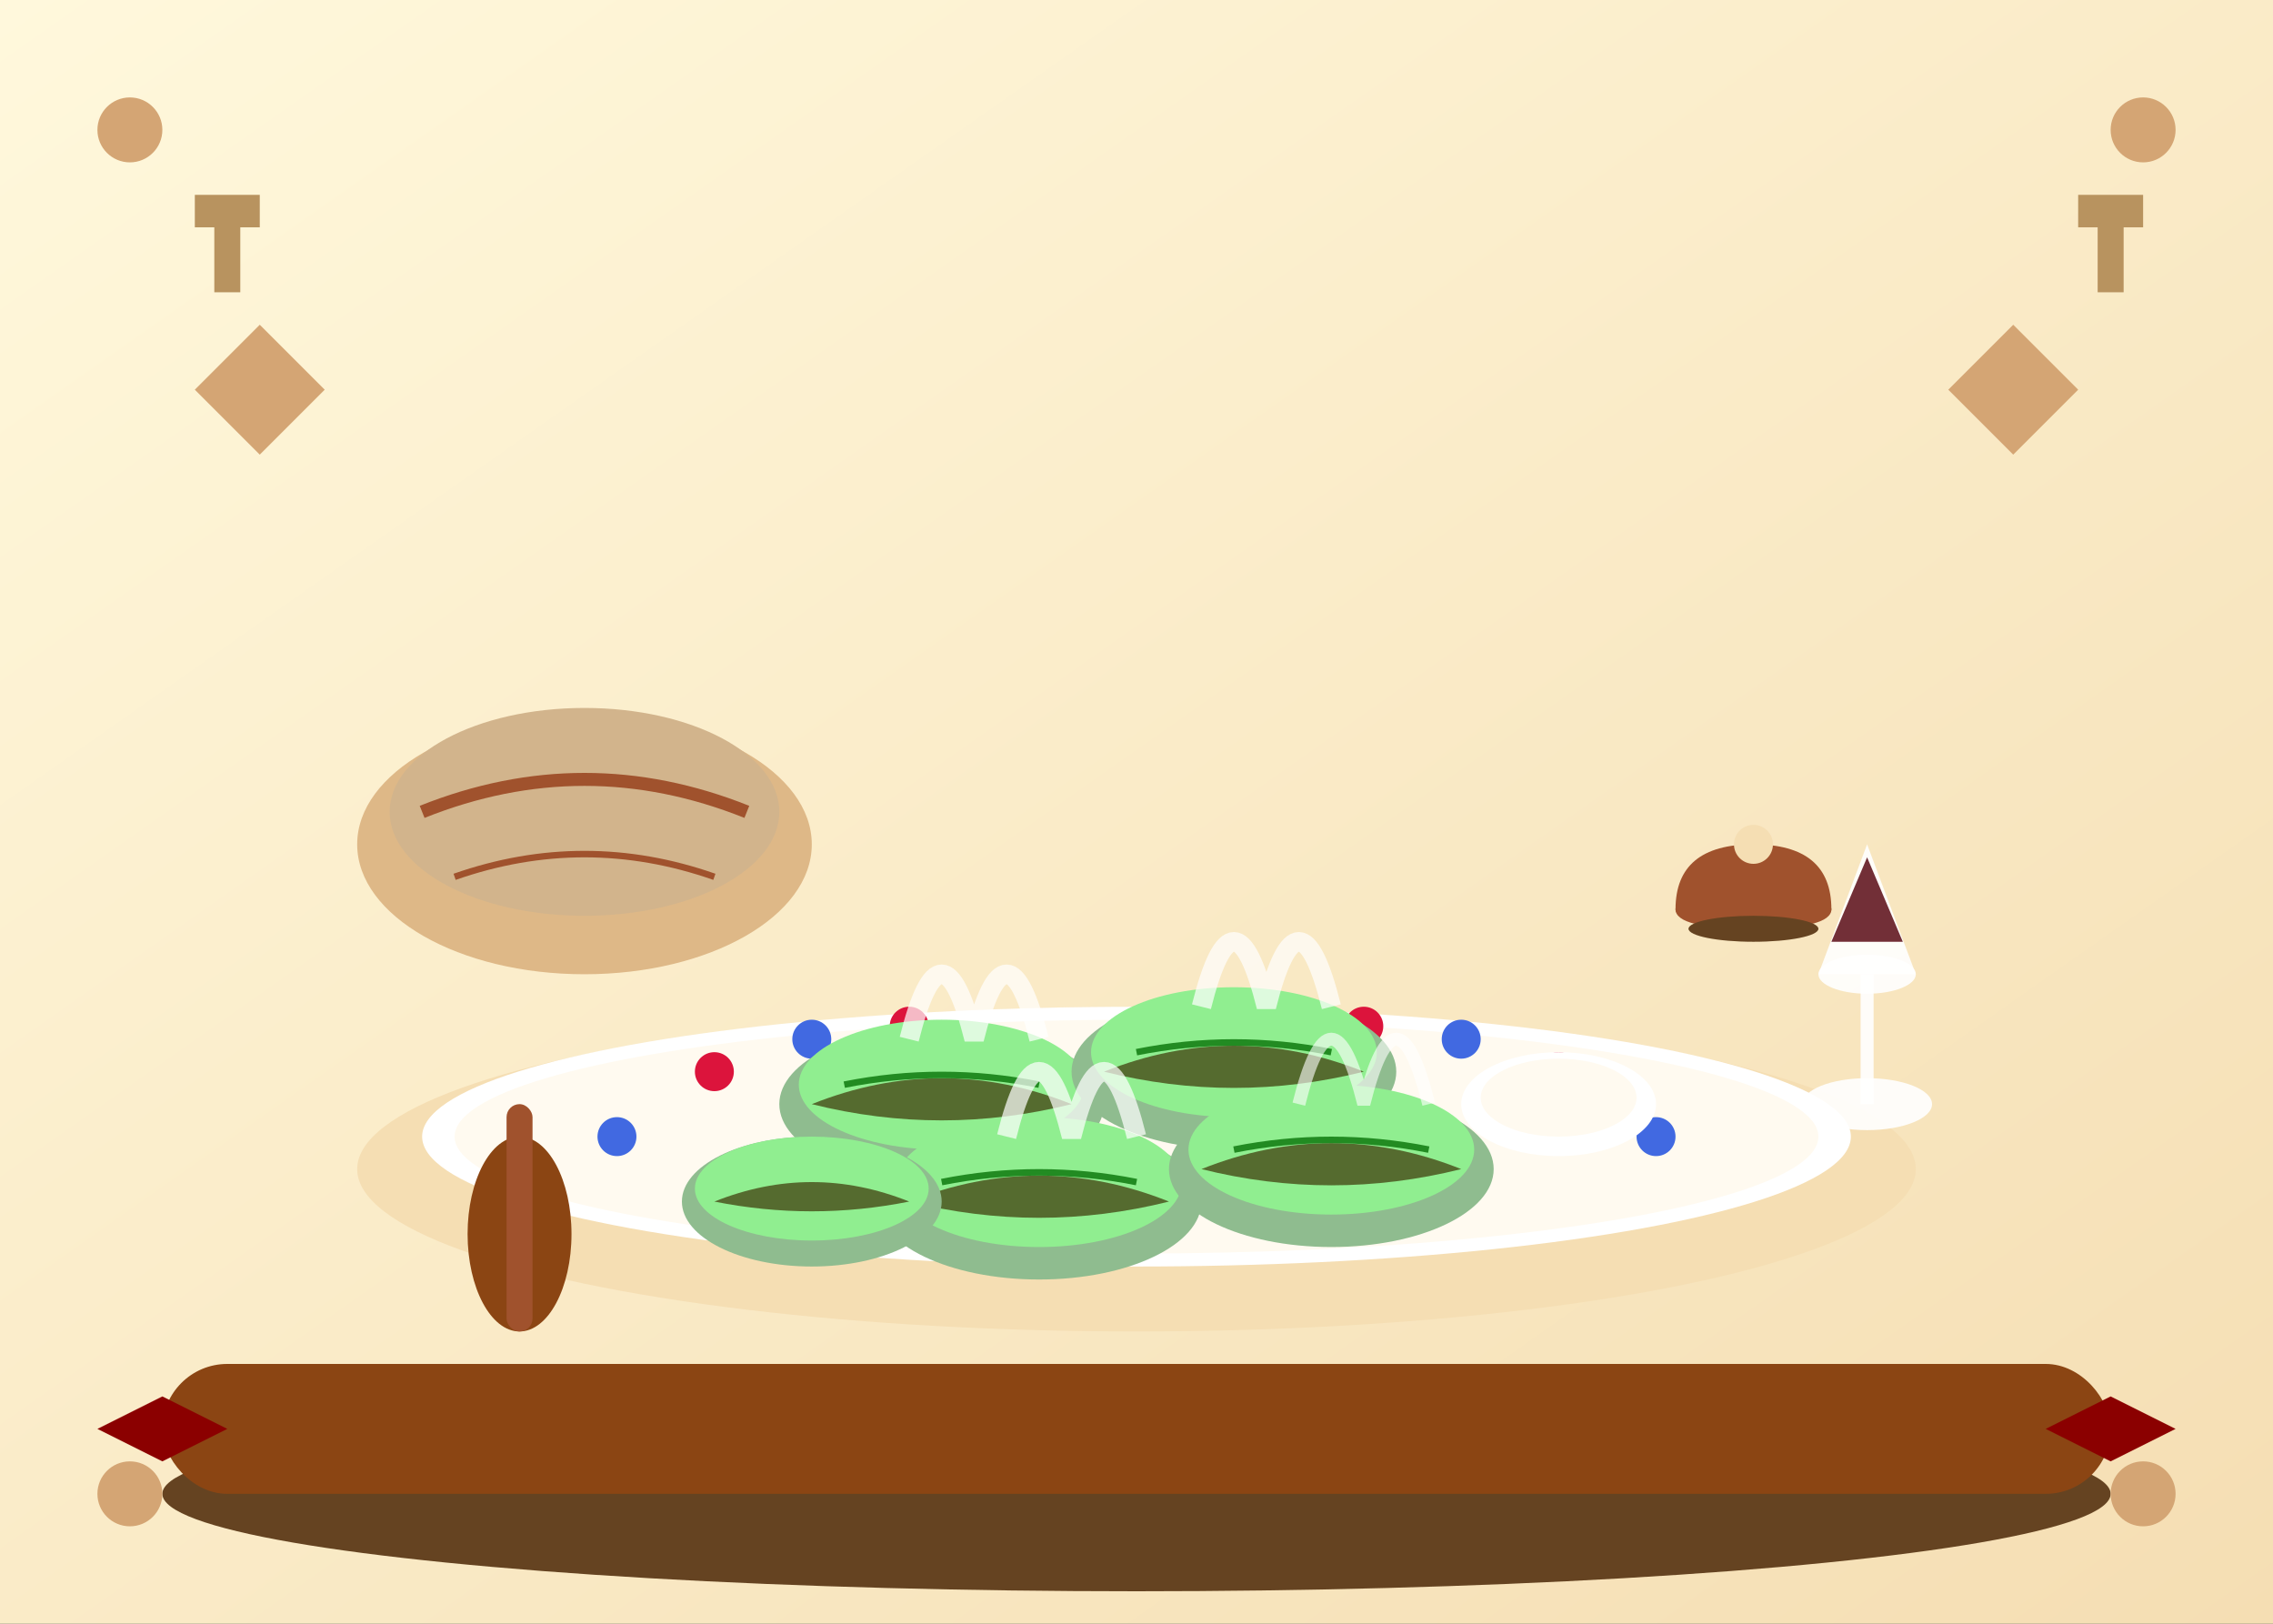 <svg width="350" height="250" viewBox="0 0 350 250" fill="none" xmlns="http://www.w3.org/2000/svg">
  <rect x="0" y="0" width="350" height="250" fill="#333333" stroke="none"/>
  <!-- Background -->
  <rect width="350" height="250" fill="url(#backgroundGradient)"/>
  
  <!-- Traditional wooden table -->
  <ellipse cx="175" cy="230" rx="150" ry="15" fill="#654321"/>
  <rect x="25" y="210" width="300" height="20" rx="10" fill="#8B4513"/>
  
  <!-- Large traditional ceramic plate -->
  <ellipse cx="175" cy="180" rx="120" ry="25" fill="#F5DEB3"/>
  <ellipse cx="175" cy="175" rx="110" ry="20" fill="white"/>
  <ellipse cx="175" cy="175" rx="105" ry="18" fill="#FFFAF0"/>
  
  <!-- Traditional Romanian ceramic pattern on plate rim -->
  <circle cx="95" cy="175" r="3" fill="#4169E1"/>
  <circle cx="110" cy="165" r="3" fill="#DC143C"/>
  <circle cx="125" cy="160" r="3" fill="#4169E1"/>
  <circle cx="140" cy="158" r="3" fill="#DC143C"/>
  <circle cx="210" cy="158" r="3" fill="#DC143C"/>
  <circle cx="225" cy="160" r="3" fill="#4169E1"/>
  <circle cx="240" cy="165" r="3" fill="#DC143C"/>
  <circle cx="255" cy="175" r="3" fill="#4169E1"/>
  
  <!-- Sarmale (stuffed cabbage rolls) arranged on plate -->
  <!-- First sarmale -->
  <ellipse cx="145" cy="170" rx="25" ry="12" fill="#8FBC8F"/>
  <ellipse cx="145" cy="167" rx="22" ry="10" fill="#90EE90"/>
  <path d="M125 170Q145 162 165 170Q145 175 125 170Z" fill="#556B2F"/>
  <path d="M130 167Q145 164 160 167" stroke="#228B22" stroke-width="1" fill="none"/>
  
  <!-- Second sarmale -->
  <ellipse cx="190" cy="165" rx="25" ry="12" fill="#8FBC8F"/>
  <ellipse cx="190" cy="162" rx="22" ry="10" fill="#90EE90"/>
  <path d="M170 165Q190 157 210 165Q190 170 170 165Z" fill="#556B2F"/>
  <path d="M175 162Q190 159 205 162" stroke="#228B22" stroke-width="1" fill="none"/>
  
  <!-- Third sarmale -->
  <ellipse cx="160" cy="185" rx="25" ry="12" fill="#8FBC8F"/>
  <ellipse cx="160" cy="182" rx="22" ry="10" fill="#90EE90"/>
  <path d="M140 185Q160 177 180 185Q160 190 140 185Z" fill="#556B2F"/>
  <path d="M145 182Q160 179 175 182" stroke="#228B22" stroke-width="1" fill="none"/>
  
  <!-- Fourth sarmale -->
  <ellipse cx="205" cy="180" rx="25" ry="12" fill="#8FBC8F"/>
  <ellipse cx="205" cy="177" rx="22" ry="10" fill="#90EE90"/>
  <path d="M185 180Q205 172 225 180Q205 185 185 180Z" fill="#556B2F"/>
  <path d="M190 177Q205 174 220 177" stroke="#228B22" stroke-width="1" fill="none"/>
  
  <!-- Fifth sarmale (partially visible) -->
  <ellipse cx="125" cy="185" rx="20" ry="10" fill="#8FBC8F"/>
  <ellipse cx="125" cy="183" rx="18" ry="8" fill="#90EE90"/>
  <path d="M110 185Q125 179 140 185Q125 188 110 185Z" fill="#556B2F"/>
  
  <!-- Traditional Romanian sour cream (smantana) -->
  <ellipse cx="240" cy="170" rx="15" ry="8" fill="white"/>
  <ellipse cx="240" cy="169" rx="12" ry="6" fill="#FFFAF0"/>
  
  <!-- Traditional wooden spoon -->
  <ellipse cx="80" cy="190" rx="8" ry="15" fill="#8B4513"/>
  <rect x="78" y="170" width="4" height="35" rx="2" fill="#A0522D"/>
  
  <!-- Traditional bread beside the plate -->
  <ellipse cx="90" cy="130" rx="35" ry="20" fill="#DEB887"/>
  <ellipse cx="90" cy="125" rx="30" ry="16" fill="#D2B48C"/>
  <path d="M65 125Q90 115 115 125" stroke="#A0522D" stroke-width="2" fill="none"/>
  <path d="M70 135Q90 128 110 135" stroke="#A0522D" stroke-width="1" fill="none"/>
  
  <!-- Traditional wine glass -->
  <path d="M280 150L295 150L287.5 130L280 150Z" fill="rgba(255,255,255,0.9)"/>
  <ellipse cx="287.5" cy="150" rx="7.5" ry="3" fill="rgba(255,255,255,0.9)"/>
  <rect x="286.5" y="150" width="2" height="20" fill="rgba(255,255,255,0.9)"/>
  <ellipse cx="287.5" cy="170" rx="10" ry="4" fill="rgba(255,255,255,0.9)"/>
  <!-- Red wine -->
  <path d="M282 145L293 145L287.5 132L282 145Z" fill="#722F37"/>
  
  <!-- Steam rising from sarmale -->
  <path d="M140 160Q145 140 150 160Q155 140 160 160" stroke="rgba(255,255,255,0.7)" stroke-width="3" fill="none"/>
  <path d="M185 155Q190 135 195 155Q200 135 205 155" stroke="rgba(255,255,255,0.7)" stroke-width="3" fill="none"/>
  <path d="M155 175Q160 155 165 175Q170 155 175 175" stroke="rgba(255,255,255,0.7)" stroke-width="3" fill="none"/>
  <path d="M200 170Q205 150 210 170Q215 150 220 170" stroke="rgba(255,255,255,0.6)" stroke-width="2" fill="none"/>
  
  <!-- Traditional Romanian decorative elements -->
  <circle cx="20" cy="20" r="5" fill="#D4A574"/>
  <circle cx="330" cy="20" r="5" fill="#D4A574"/>
  <circle cx="20" cy="230" r="5" fill="#D4A574"/>
  <circle cx="330" cy="230" r="5" fill="#D4A574"/>
  
  <!-- Traditional cross patterns -->
  <path d="M30 30L40 30L40 35L37 35L37 45L33 45L33 35L30 35L30 30Z" fill="#B8935F"/>
  <path d="M320 30L330 30L330 35L327 35L327 45L323 45L323 35L320 35L320 30Z" fill="#B8935F"/>
  
  <!-- Romanian traditional geometric patterns -->
  <path d="M40 50L50 60L40 70L30 60L40 50Z" fill="#D4A574"/>
  <path d="M310 50L320 60L310 70L300 60L310 50Z" fill="#D4A574"/>
  
  <!-- Traditional tablecloth pattern -->
  <path d="M25 215L35 220L25 225L15 220L25 215Z" fill="#8B0000"/>
  <path d="M325 215L335 220L325 225L315 220L325 215Z" fill="#8B0000"/>
  
  <!-- Small traditional Romanian ceramic salt pot -->
  <ellipse cx="270" cy="140" rx="12" ry="3" fill="#8B4513"/>
  <path d="M258 140Q258 130 270 130Q282 130 282 140Q282 143 270 143Q258 143 258 140Z" fill="#A0522D"/>
  <ellipse cx="270" cy="143" rx="10" ry="2" fill="#654321"/>
  <circle cx="270" cy="130" r="3" fill="#F5DEB3"/>
  
  <!-- Background gradient -->
  <defs>
    <linearGradient id="backgroundGradient" x1="0%" y1="0%" x2="100%" y2="100%">
      <stop offset="0%" style="stop-color:#FFF8DC;stop-opacity:1" />
      <stop offset="100%" style="stop-color:#F5DEB3;stop-opacity:1" />
    </linearGradient>
  </defs>
</svg>
